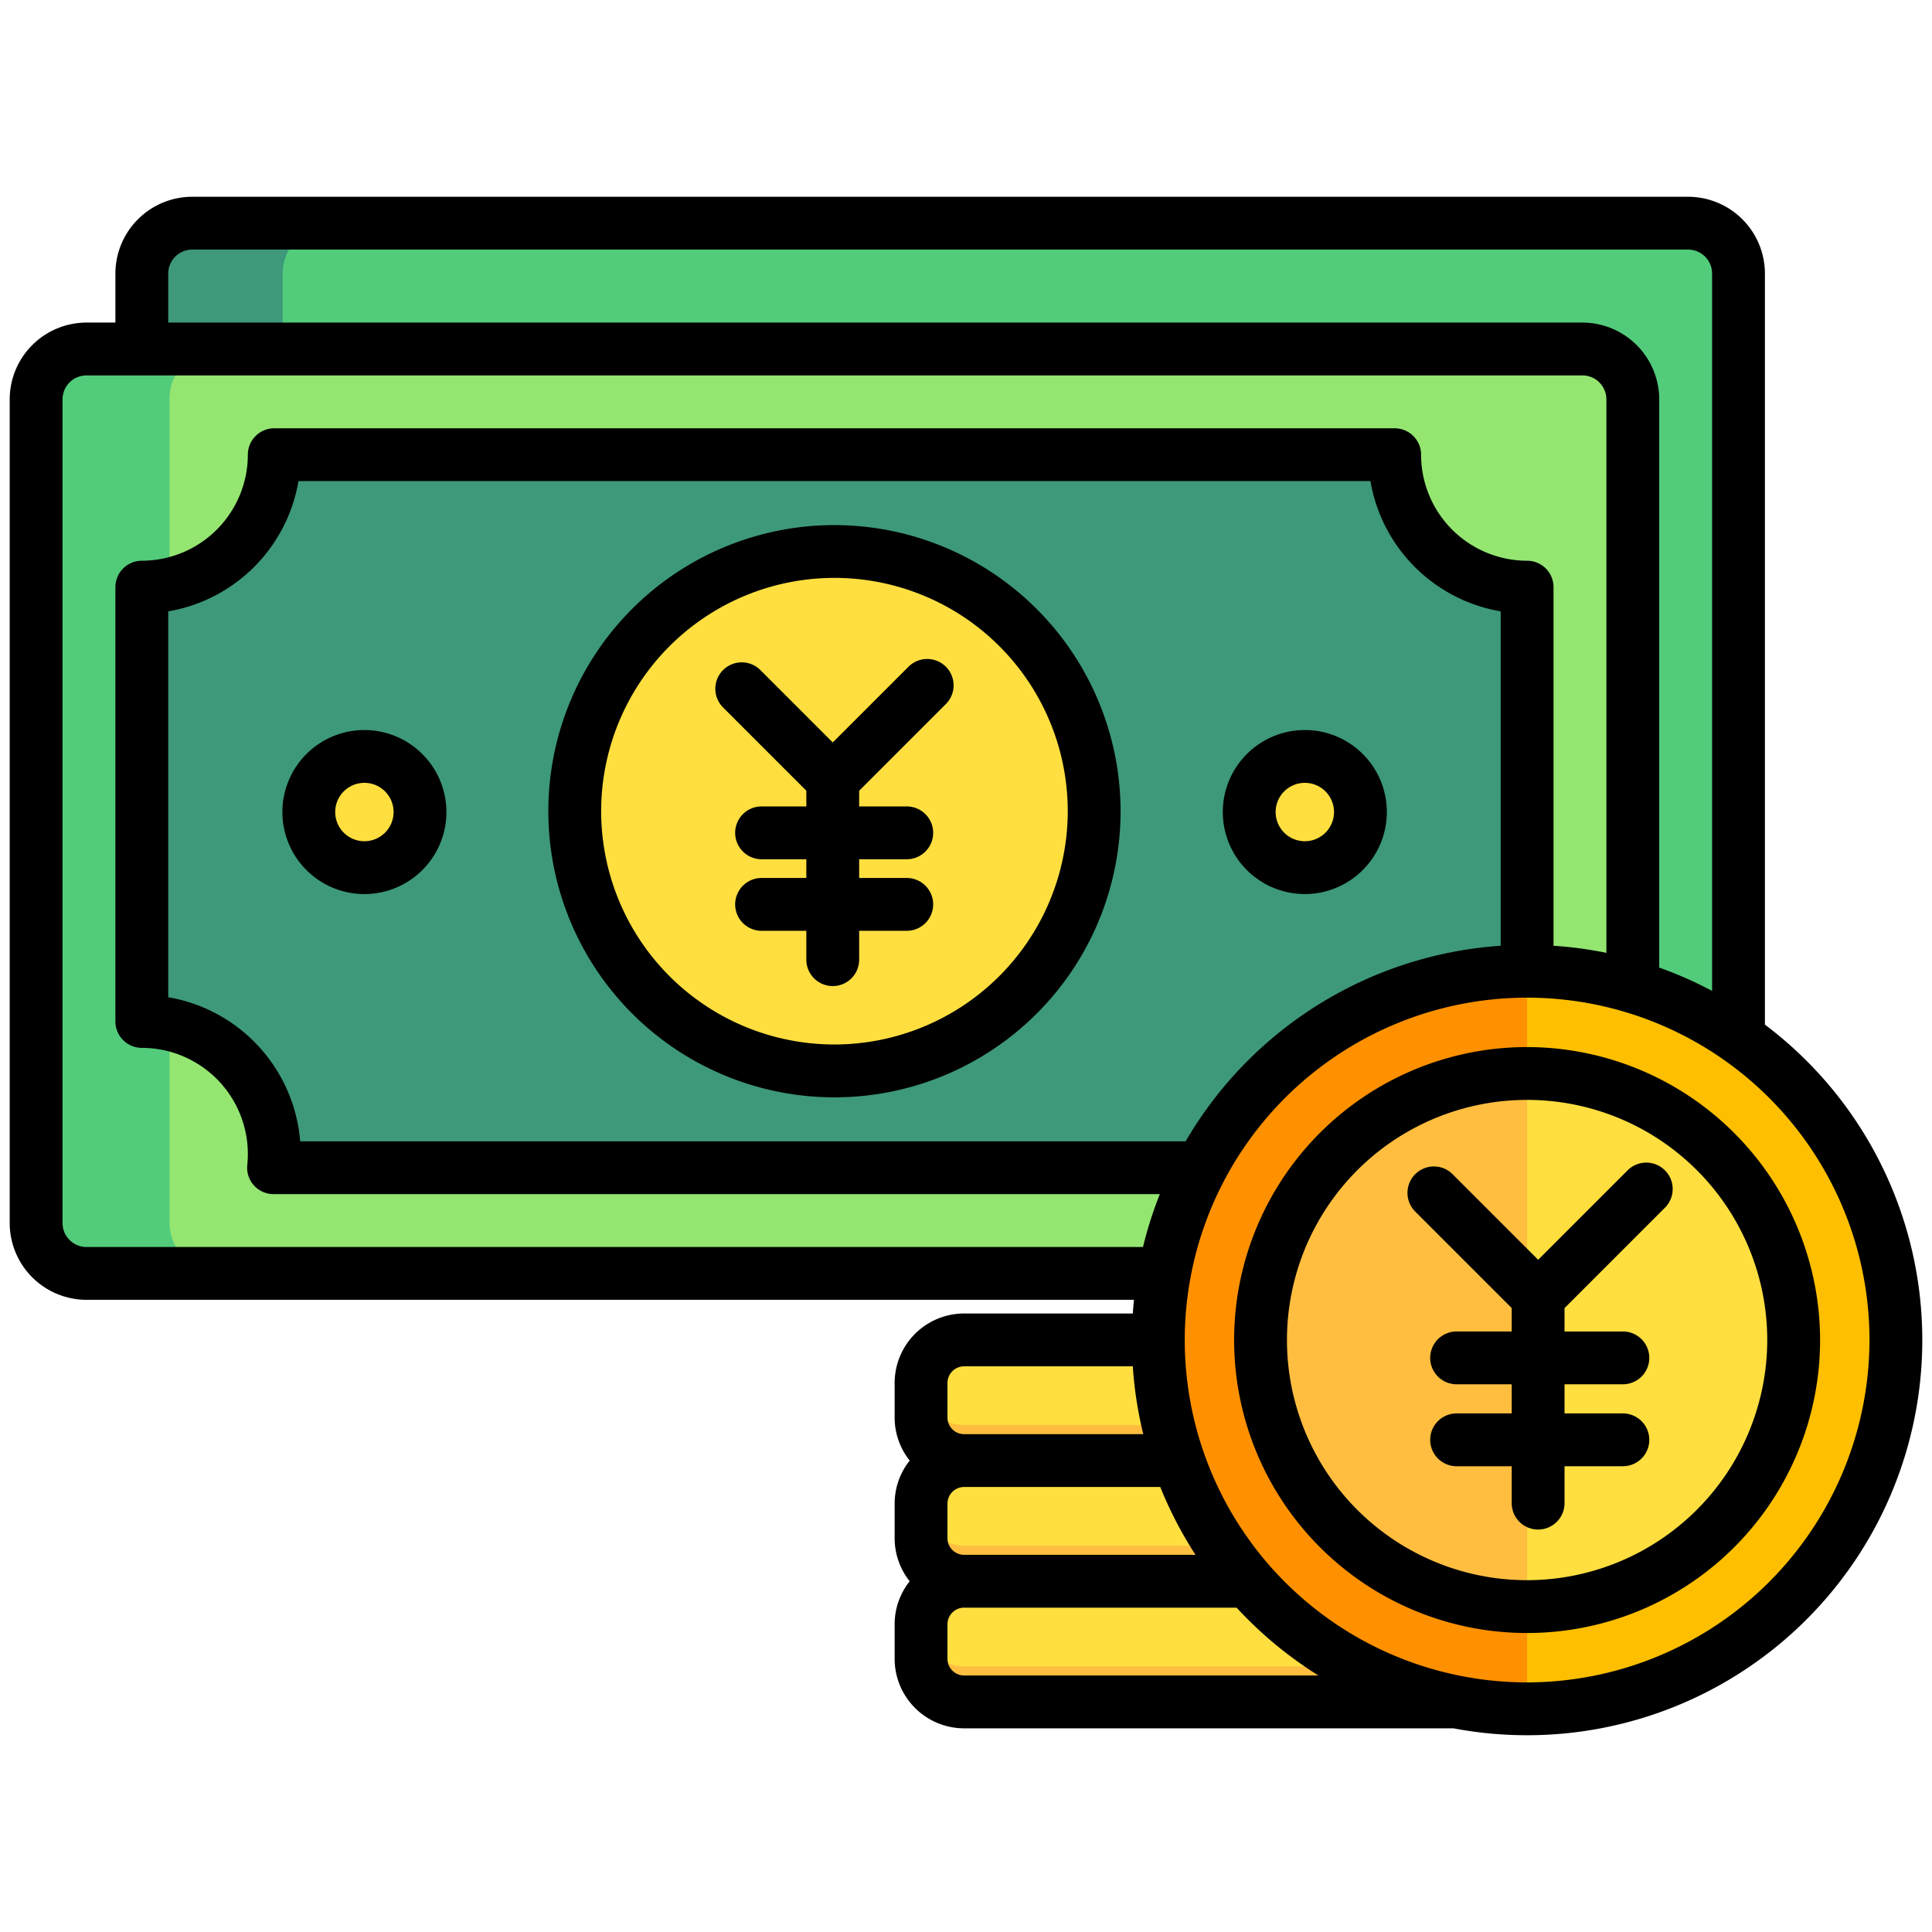 <svg viewBox="0 0 512 512" xmlns="http://www.w3.org/2000/svg"><g id="Layer_1" data-name="Layer 1"><path d="m449.326 304.255h-396.426a13.358 13.358 0 0 1 -13.355-13.355v-218.269a13.359 13.359 0 0 1 13.355-13.359h396.426a13.359 13.359 0 0 1 13.358 13.359v218.269a13.358 13.358 0 0 1 -13.358 13.355z" fill="#52cc7b"/><path d="m88.261 304.255h-35.361a13.358 13.358 0 0 1 -13.355-13.355v-218.269a13.359 13.359 0 0 1 13.355-13.359h35.361a13.358 13.358 0 0 0 -13.361 13.359v218.269a13.357 13.357 0 0 0 13.361 13.355z" fill="#3d997a"/><path d="m419.352 337.31h-396.422a13.358 13.358 0 0 1 -13.358-13.358v-218.266a13.358 13.358 0 0 1 13.358-13.359h396.422a13.359 13.359 0 0 1 13.358 13.359v218.266a13.359 13.359 0 0 1 -13.358 13.358z" fill="#94e671"/><path d="m58.287 337.31h-35.357a13.359 13.359 0 0 1 -13.359-13.358v-218.267a13.359 13.359 0 0 1 13.359-13.358h35.357a13.358 13.358 0 0 0 -13.358 13.358v218.267a13.358 13.358 0 0 0 13.358 13.358z" fill="#52cc7b"/><path d="m369.367 309.3h-296.875a35.1 35.1 0 0 0 -34.909-38.761v-115.1a35.1 35.1 0 0 0 35.1-35.1h296.917a35.1 35.1 0 0 0 35.1 35.1v118.528a35.331 35.331 0 0 0 -35.333 35.333z" fill="#3d997a"/><g fill="#ffdf40"><path d="m221.14 283.644a68.826 68.826 0 1 1 68.826-68.825 68.9 68.9 0 0 1 -68.826 68.825z"/><path d="m111.306 215.042a14.735 14.735 0 1 1 -14.734-14.735 14.735 14.735 0 0 1 14.734 14.735z"/><path d="m360.528 215.042a14.735 14.735 0 1 1 -14.735-14.735 14.735 14.735 0 0 1 14.735 14.735z"/><path d="m402.978 386.91a11.409 11.409 0 0 1 11.41 11.41v9.157a11.41 11.41 0 0 1 -11.41 11.41 11.41 11.41 0 0 1 11.41 11.41v9.157a11.41 11.41 0 0 1 -11.41 11.41h-147.478a11.411 11.411 0 0 1 -11.411-11.41v-9.154a11.411 11.411 0 0 1 11.411-11.41 11.411 11.411 0 0 1 -11.411-11.41v-9.16a11.41 11.41 0 0 1 11.411-11.41 11.411 11.411 0 0 1 -11.411-11.41v-9.157a11.411 11.411 0 0 1 11.411-11.41h147.478a11.41 11.41 0 0 1 11.41 11.41v9.157a11.41 11.41 0 0 1 -11.41 11.41z"/></g><path d="m414.385 366.287v.056 9.157a11.41 11.41 0 0 1 -11.41 11.41h-147.475a11.411 11.411 0 0 1 -11.411-11.41v-9.157c0-.019 0-.037 0-.056a11.409 11.409 0 0 0 11.411 11.354h147.478a11.408 11.408 0 0 0 11.407-11.354zm-11.407 75.313h-147.478a11.409 11.409 0 0 1 -11.408-11.354v.056 9.157a11.411 11.411 0 0 0 11.411 11.41h147.475a11.41 11.41 0 0 0 11.41-11.41v-9.159c0-.019 0-.037 0-.056a11.408 11.408 0 0 1 -11.41 11.356zm0-31.977h-147.478a11.409 11.409 0 0 1 -11.408-11.354v.056 9.157a11.411 11.411 0 0 0 11.411 11.41h147.475a11.41 11.41 0 0 0 11.41-11.41v-9.162c0-.019 0-.037 0-.056a11.408 11.408 0 0 1 -11.41 11.354z" fill="#ffbe40"/><path d="m502.429 354.966a97.731 97.731 0 1 1 -97.73-97.73 97.73 97.73 0 0 1 97.73 97.73z" fill="#fdbf00"/><path d="m404.7 452.7a97.73 97.73 0 1 1 0-195.459z" fill="#ff9100"/><path d="m404.7 425.606a70.641 70.641 0 1 1 70.641-70.64 70.72 70.72 0 0 1 -70.641 70.64z" fill="#ffdf40"/><path d="m404.7 425.606a70.641 70.641 0 0 1 0-141.281z" fill="#ffbe40"/><path d="m250.662 176.686a7 7 0 0 1 0 9.9l-22.977 22.978v4.146h12.615a7 7 0 1 1 0 14h-12.615v4.961h12.615a7 7 0 0 1 0 14h-12.615v7.65a7 7 0 0 1 -14 0v-7.65h-11.858a7 7 0 0 1 0-14h11.858v-4.961h-11.858a7 7 0 0 1 0-14h11.858v-4.166l-22.066-22.065a7 7 0 0 1 9.9-9.9l19.174 19.176 20.068-20.068a7 7 0 0 1 9.901-.001zm180.667 133.469-23.7 23.7-22.681-22.681a7 7 0 1 0 -9.9 9.9l25.569 25.57v6.208h-14.6a7 7 0 0 0 0 14h14.6v7.716h-14.6a7 7 0 0 0 0 14h14.6v9.78a7 7 0 0 0 14 0v-9.78h15.463a7 7 0 0 0 0-14h-15.464v-7.716h15.464a7 7 0 0 0 0-14h-15.464v-6.185l26.613-26.613a7 7 0 0 0 -9.9-9.9zm-134.363-95.176a75.826 75.826 0 1 1 -75.825-75.826 75.911 75.911 0 0 1 75.825 75.826zm-14 0a61.826 61.826 0 1 0 -61.825 61.821 61.9 61.9 0 0 0 61.825-61.821zm199.373 140.146a77.641 77.641 0 1 1 -77.639-77.641 77.728 77.728 0 0 1 77.639 77.641zm-14 0a63.641 63.641 0 1 0 -63.639 63.641 63.713 63.713 0 0 0 63.639-63.641zm41.09 0a104.746 104.746 0 0 1 -124.251 102.9h-129.678a18.431 18.431 0 0 1 -18.41-18.41v-9.156a18.3 18.3 0 0 1 3.989-11.41 18.306 18.306 0 0 1 -3.989-11.41v-9.158a18.308 18.308 0 0 1 3.989-11.41 18.3 18.3 0 0 1 -3.989-11.41v-9.161a18.431 18.431 0 0 1 18.41-18.41h44.71c.081-1.213.175-2.422.3-3.623h-277.58a20.382 20.382 0 0 1 -20.359-20.356v-218.266a20.382 20.382 0 0 1 20.359-20.358h7.653v-12.987a20.381 20.381 0 0 1 20.358-20.355h396.422a20.38 20.38 0 0 1 20.358 20.355v199.036a104.628 104.628 0 0 1 41.708 83.59zm-464.846-269.638h374.769a20.382 20.382 0 0 1 20.358 20.358v150.576a104.323 104.323 0 0 1 14.011 6.18v-190.101a6.365 6.365 0 0 0 -6.358-6.358h-396.422a6.366 6.366 0 0 0 -6.358 6.358zm258.325 244.983a103.691 103.691 0 0 1 4.461-14.012h-234.877a7 7 0 0 1 -6.963-7.723 28.436 28.436 0 0 0 .154-2.939 28.132 28.132 0 0 0 -28.1-28.1 7 7 0 0 1 -7-7v-115.096a7 7 0 0 1 7-7 28.132 28.132 0 0 0 28.1-28.1 7 7 0 0 1 7-7h296.917a7 7 0 0 1 7 7 28.131 28.131 0 0 0 28.1 28.1 7 7 0 0 1 7 7v95.036a104.35 104.35 0 0 1 14.012 1.879v-146.67a6.366 6.366 0 0 0 -6.358-6.358h-396.424a6.366 6.366 0 0 0 -6.359 6.358v218.266a6.367 6.367 0 0 0 6.359 6.359zm-47.408 81.577h61.33a104.577 104.577 0 0 1 -9.347-17.978h-51.983a4.415 4.415 0 0 0 -4.41 4.41v9.158a4.415 4.415 0 0 0 4.41 4.41zm142.2-161.412v-88.618a42.211 42.211 0 0 1 -34.519-34.517h-284.081a42.212 42.212 0 0 1 -34.518 34.518v102.26a42.189 42.189 0 0 1 34.969 38.18h234.656a104.844 104.844 0 0 1 83.493-51.823zm-146.611 125.024a4.415 4.415 0 0 0 4.41 4.41h47.48a104.146 104.146 0 0 1 -2.773-17.976h-44.706a4.415 4.415 0 0 0 -4.41 4.41zm98.311 68.364a105.473 105.473 0 0 1 -21.685-17.976h-72.215a4.415 4.415 0 0 0 -4.41 4.41v9.156a4.415 4.415 0 0 0 4.41 4.41zm146.033-88.9a90.73 90.73 0 1 0 -90.73 90.729 90.832 90.832 0 0 0 90.726-90.726zm-377.127-139.923a21.735 21.735 0 1 1 -21.735-21.735 21.759 21.759 0 0 1 21.735 21.735zm-14 0a7.735 7.735 0 1 0 -7.735 7.734 7.744 7.744 0 0 0 7.735-7.734zm241.487 21.734a21.735 21.735 0 1 1 21.734-21.734 21.759 21.759 0 0 1 -21.734 21.736zm0-14a7.735 7.735 0 1 0 -7.735-7.734 7.743 7.743 0 0 0 7.735 7.736z"/></g></svg>